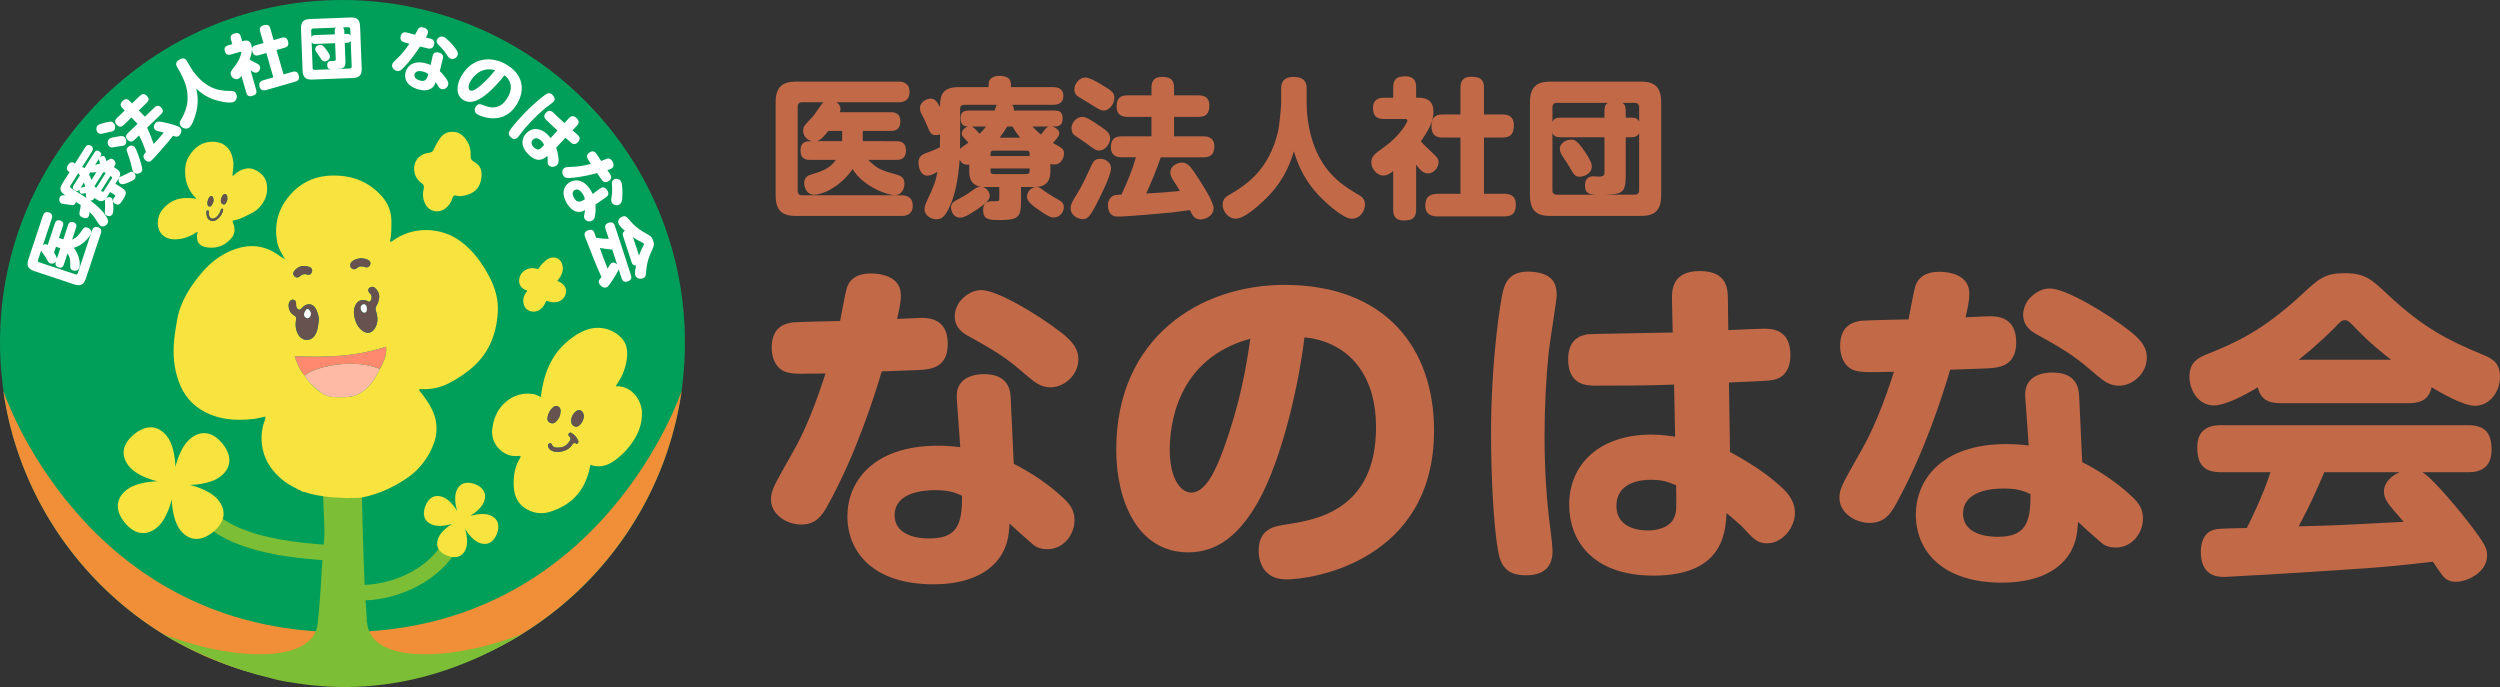 <?xml version="1.0" encoding="utf-8"?>
<!-- Generator: Adobe Illustrator 24.3.0, SVG Export Plug-In . SVG Version: 6.00 Build 0)  -->
<svg version="1.1" id="レイヤー_1" xmlns="http://www.w3.org/2000/svg" xmlns:xlink="http://www.w3.org/1999/xlink" x="0px"
	 y="0px" viewBox="0 0 333.134 91.546" style="enable-background:new 0 0 333.134 91.546;" xml:space="preserve">
<rect x="0" y="0" width="333.134" height="91.546" fill="#333333" stroke="none"/>
<style type="text/css">
	.st0{fill:#C26948;}
	.st1{fill:#009F59;}
	.st2{fill:#F18E38;}
	.st3{fill:#F9E43F;}
	.st4{fill:#675250;}
	.st5{fill:none;}
	.st6{fill:#FFFFFF;}
	.st7{fill:#CE6900;}
	.st8{fill:#7CBE35;}
	.st9{fill:#FFBAA6;}
	.st10{fill:#FF896E;}
</style>
<g>
	<g>
		<path class="st0" d="M119.457,18.811c0.301,0,1.266,0,1.266,1.246s-0.944,1.246-1.266,1.246h-3.759
			c1.227,1.246,1.829,1.427,3.858,1.989c0.463,0.141,0.965,0.342,0.965,1.186c0,0.563-0.281,1.527-1.306,1.527
			c-0.864,0-4.1-1.025-5.607-3.477c-1.587,2.352-3.999,3.416-5.104,3.416c-1.165,0-1.346-1.226-1.346-1.567
			c0-0.844,0.663-1.045,1.024-1.146c1.307-0.401,2.371-0.743,3.216-1.929h-3.457c-0.361,0-1.266,0-1.266-1.227
			c0-1.266,0.824-1.266,1.487-1.266c-0.824-0.221-1.146-0.884-1.146-1.387c0-0.543,0.221-0.764,0.944-1.507
			c0.482-0.503,0.663-0.764,1.326-1.749c0.201-0.301,0.321-0.422,0.462-0.542h-2.873c-0.382,0-0.583,0.201-0.583,0.603v11.193
			c0,0.402,0.201,0.604,0.583,0.604h13.243c0.301,0,1.507,0,1.507,1.366c0,1.387-1.186,1.387-1.507,1.387h-14.007
			c-1.749,0-2.754-0.583-2.754-2.733V13.626c0-2.15,1.005-2.753,2.754-2.753h13.604c0.302,0,1.487,0,1.487,1.366
			c0,1.387-1.166,1.387-1.487,1.387h-8.26c0.201,0.141,0.543,0.382,0.543,0.924c0,0.182-0.04,0.302-0.08,0.402h6.772
			c0.321,0,1.286,0,1.286,1.226c0,1.267-0.965,1.267-1.286,1.267h-3.718v1.366H119.457z M112.202,18.811
			c0.02-0.08,0.02-0.101,0.02-0.181v-1.186h-1.849c-0.422,0.542-0.965,1.205-1.467,1.366H112.202z"/>
		<path class="st0" d="M139.973,22.789c0,0.885-0.201,2.131-2.11,2.131h-1.809v1.889c0,2.15-0.402,2.512-2.793,2.512
			c-1.387,0-2.251,0-2.251-1.326c0-1.226,0.823-1.205,1.668-1.186c0.462,0,0.482-0.061,0.482-0.462V24.92h-2.231
			c0.583,0.12,0.965,0.724,0.965,1.186c0,0.623-0.864,1.226-1.688,1.788c-1.588,1.086-2.01,1.105-2.271,1.105
			c-0.904,0-1.205-0.884-1.205-1.306c0-0.644,0.281-0.805,1.427-1.407c0.703-0.382,0.823-0.482,1.668-1.085
			c0.401-0.281,0.603-0.321,0.884-0.302c-1.547-0.281-1.547-1.547-1.547-2.069v-0.925c-0.101,0.021-0.201,0.04-0.322,0.04
			c-0.382,0-0.703-0.181-0.964-0.663c-0.182,2.753-0.684,4.803-1.246,6.069c-0.724,1.668-1.226,1.868-1.869,1.868
			c-0.764,0-1.567-0.582-1.567-1.306c0-0.422,0.161-0.784,0.382-1.267c0.884-1.868,1.085-2.411,1.347-3.758
			c-0.262,0.161-0.845,0.522-1.327,0.522c-1.085,0-1.205-1.446-1.205-1.728c0-0.885,0.563-1.126,1.064-1.307
			c0.925-0.321,1.367-0.543,1.789-0.743c0.02-0.563,0.02-0.663,0.02-1.086v-0.643c-0.12,0.04-0.301,0.101-0.542,0.101
			c-0.663,0-0.764-0.241-1.307-1.548c-0.221-0.522-0.261-0.603-0.683-1.406c-0.101-0.181-0.141-0.462-0.141-0.663
			c0-0.744,0.804-1.246,1.427-1.246c0.603,0,0.884,0.462,1.245,1.125c0-1.366,0.161-2.652,2.432-2.652h4.04v-0.382
			c0-0.965,0.944-1.125,1.427-1.125c0.582,0,1.547,0.12,1.547,1.125v0.382h5.587c0.684,0,1.406,0.201,1.406,1.166
			c0,0.844-0.522,1.186-1.406,1.186h-5.426c0.261,0.261,0.241,0.522,0.221,0.764h5.346c0.522,0,1.165,0,1.165,1.045
			c0,0.964-0.563,1.085-1.165,1.085h-0.302c0.442,0.08,1.025,0.422,1.025,0.884c0,0.402-0.543,0.965-0.864,1.307
			c0.161,0.08,0.844,0.462,0.984,0.563c0.442,0.281,0.503,0.503,0.503,0.844c0,0.663-0.442,1.468-1.307,1.468
			c-0.221,0-0.382-0.061-0.502-0.101V22.789z M127.935,18.529c0,0.181-0.02,1.105-0.02,1.326c0.141-0.161,0.241-0.221,1.125-0.844
			c-0.08-0.081-0.16-0.161-0.361-0.402c-0.463-0.502-0.522-0.563-0.522-0.824c0-0.381,0.361-0.783,0.823-0.924
			c-0.361-0.021-0.984-0.08-0.984-1.085c0-0.885,0.482-1.045,1.146-1.045h3.396c0.02-0.121,0.241-0.704,0.281-0.764h-4.341
			c-0.361,0-0.543,0.181-0.543,0.563V18.529z M129.503,16.861c0.302,0.141,0.744,0.643,1.025,0.965
			c0.321-0.302,0.583-0.583,0.864-0.965H129.503z M131.995,20.8h5.205v-0.342c0-0.261-0.121-0.382-0.382-0.382h-4.441
			c-0.261,0-0.382,0.121-0.382,0.382V20.8z M131.995,22.448v0.361c0,0.221,0.101,0.382,0.382,0.382h4.441
			c0.302,0,0.382-0.181,0.382-0.382v-0.361H131.995z M135.954,18.349c-0.603-0.704-0.804-1.086-1.024-1.487h-0.724
			c-0.222,0.382-0.482,0.804-1.005,1.487H135.954z M138.104,24.92c0.342,0,0.422,0.06,1.105,0.563
			c0.643,0.462,1.387,0.884,1.989,1.226c0.241,0.141,0.563,0.362,0.563,0.904c0,0.563-0.462,1.367-1.347,1.367
			c-0.261,0-0.563,0-2.05-1.046c-1.266-0.863-1.507-1.306-1.507-1.728C136.858,25.483,137.481,24.92,138.104,24.92z M137.561,16.861
			c0.322,0.321,0.764,0.764,1.146,1.065c0.181-0.222,0.522-0.664,0.703-0.864c0.061-0.061,0.182-0.161,0.362-0.201H137.561z"/>
		<path class="st0" d="M146.001,27.392c-0.804,1.547-1.146,1.809-1.729,1.809c-0.683,0-1.607-0.543-1.607-1.407
			c0-0.563,0.201-0.924,1.005-2.21c0.563-0.904,1.246-2.392,1.809-3.617c0.181-0.402,0.401-0.804,1.105-0.804
			c0.864,0,1.467,0.603,1.467,1.245C148.05,23.393,146.624,26.186,146.001,27.392z M144.212,15.575c0.301,0,0.663,0.061,2.25,1.146
			c1.025,0.684,1.467,1.024,1.467,1.748c0,0.623-0.603,1.588-1.486,1.588c-0.402,0-0.543-0.101-1.809-1.045
			c-0.201-0.141-1.086-0.744-1.267-0.864c-0.361-0.262-0.583-0.462-0.583-1.105C142.785,16.419,143.388,15.575,144.212,15.575z
			 M144.614,10.33c0.462,0,1.166,0.342,2.271,1.005c1.206,0.724,1.608,1.005,1.608,1.688c0,0.905-0.724,1.709-1.427,1.709
			c-0.382,0-0.543-0.101-1.949-0.985c-0.201-0.141-1.187-0.703-1.387-0.844c-0.222-0.141-0.563-0.361-0.563-1.024
			C143.167,11.154,143.831,10.33,144.614,10.33z M149.517,20.961c-0.342,0-1.487,0-1.487-1.326c0-1.065,0.482-1.468,1.487-1.468
			h3.919v-2.592h-3.155c-0.361,0-1.487,0-1.487-1.347c0-1.085,0.422-1.527,1.487-1.527h3.155v-0.984c0-0.644,0.16-1.467,1.366-1.467
			c1.105,0,1.648,0.301,1.648,1.467v0.984h3.235c0.361,0,1.467,0,1.467,1.347c0,1.105-0.442,1.527-1.467,1.527h-3.235v2.592h3.898
			c0.342,0,1.467,0,1.467,1.327c0,1.064-0.482,1.467-1.467,1.467h-5.667c-0.563,1.647-1.227,3.256-1.949,4.823
			c1.929-0.101,2.17-0.121,4.481-0.342c-0.161-0.281-0.222-0.422-0.925-1.508c-0.281-0.441-0.342-0.703-0.342-0.944
			c0-0.864,0.904-1.326,1.548-1.326c0.823,0,1.205,0.583,2.271,2.23c0.643,0.985,1.949,3.035,1.949,3.858
			c0,1.085-1.206,1.487-1.748,1.487c-0.824,0-1.085-0.563-1.407-1.246c-0.823,0.101-2.23,0.302-2.411,0.321
			c-0.864,0.081-5.908,0.543-7.114,0.543c-0.281,0-0.724,0-1.045-0.361c-0.241-0.302-0.361-0.724-0.361-1.105
			c0-0.321,0.08-0.944,0.683-1.286c0.201-0.121,0.302-0.121,1.126-0.181c0.764-1.608,1.446-3.256,1.929-4.964H149.517z"/>
		<path class="st0" d="M170.717,11.837c0-0.441,0-1.587,1.668-1.587c1.688,0,1.729,1.064,1.729,1.587v1.93
			c0,2.029,0.441,4.441,1.266,6.31c1.507,3.457,3.938,4.863,5.606,5.849c0.482,0.281,0.904,0.582,0.904,1.346
			c0,0.784-0.603,1.869-1.769,1.869c-1.266,0-3.898-2.532-4.621-3.355c-2.05-2.271-2.773-4.582-3.075-5.627
			c-0.643,2.109-1.647,4.36-4.1,6.651c-0.984,0.925-2.633,2.331-3.638,2.331c-1.045,0-1.768-1.024-1.768-1.849
			s0.502-1.125,0.944-1.366c2.109-1.227,5.185-3.176,6.431-8.36c0.181-0.743,0.422-3.275,0.422-3.798V11.837z"/>
		<path class="st0" d="M189.124,13.023c1.246,0,1.89,0.644,1.89,1.85c0,0.984-0.281,1.989-1.688,3.959
			c0.281,0.341,0.603,0.643,1.347,1.346c0.764,0.704,1.024,0.965,1.024,1.427c0,0.644-0.582,1.508-1.406,1.508
			c-0.684,0-1.125-0.563-1.588-1.166v5.969c0,1.146-0.502,1.467-1.668,1.467c-1.205,0-1.387-0.764-1.387-1.467V22.81
			c-0.563,0.422-0.884,0.583-1.326,0.583c-0.804,0-1.587-0.864-1.587-1.748c0-0.824,0.441-1.146,1.768-2.091
			c2.15-1.547,3.035-3.295,3.035-3.456c0-0.241-0.241-0.241-0.342-0.241h-2.753c-1.005,0-1.487-0.402-1.487-1.487
			c0-1.347,1.146-1.347,1.487-1.347h1.205v-1.366c0-1.085,0.442-1.487,1.628-1.487c1.347,0,1.427,0.945,1.427,1.468v1.386H189.124z
			 M200.157,15.254c0.462,0,1.567,0.02,1.567,1.427c0,1.205-0.442,1.647-1.567,1.647h-2.412v7.496h2.693
			c0.422,0,1.547,0.02,1.547,1.406c0,1.146-0.422,1.607-1.547,1.607h-8.762c-0.482,0-1.749,0-1.749-1.406
			c0-1.186,0.543-1.607,1.749-1.607h2.934v-7.496h-2.371c-0.382,0-1.487,0-1.487-1.447c0-1.205,0.462-1.627,1.487-1.627h2.371
			v-3.558c0-0.603,0.121-1.467,1.427-1.467c1.246,0,1.708,0.382,1.708,1.467v3.558H200.157z"/>
		<path class="st0" d="M221.357,26.025c0,2.23-1.086,2.753-2.754,2.753h-11.977c-1.708,0-2.753-0.563-2.753-2.753V13.626
			c0-2.13,0.984-2.753,2.753-2.753h11.977c1.729,0,2.754,0.563,2.754,2.753V26.025z M213.8,15.676v-0.824
			c0-0.824,0.241-1.005,0.442-1.146h-6.793c-0.361,0-0.582,0.201-0.582,0.603v1.95c0.221-0.543,0.643-0.583,1.246-0.583H213.8z
			 M213.8,18.288h-5.687c-0.563,0-1.025-0.021-1.246-0.583v7.637c0,0.401,0.2,0.603,0.582,0.603h5.205
			c-0.683-0.061-1.446-0.04-1.446-1.205c0-1.086,0.623-1.246,1.165-1.246c0.121,0,0.623,0.04,0.724,0.04
			c0.684,0,0.703-0.302,0.703-0.604V18.288z M211.209,20.237c0.823,1.226,0.904,1.647,0.904,1.949c0,0.925-1.005,1.366-1.628,1.366
			s-0.804-0.361-1.347-1.306c-0.12-0.222-0.764-1.206-0.904-1.407c-0.161-0.241-0.382-0.603-0.382-1.024
			c0-0.623,0.663-1.206,1.527-1.206C209.761,18.609,210.103,18.609,211.209,20.237z M216.634,18.288v5.165
			c0,2.29-0.503,2.431-2.935,2.491h4.12c0.382,0,0.603-0.181,0.603-0.603v-7.597c-0.241,0.482-0.603,0.543-1.226,0.543H216.634z
			 M217.197,15.676c0.623,0,0.984,0.04,1.226,0.542v-1.909c0-0.401-0.221-0.603-0.603-0.603h-1.628
			c0.221,0.141,0.442,0.321,0.442,1.146v0.824H217.197z"/>
	</g>
	<g>
		<g>
			<path class="st0" d="M110.188,67.537c-0.694,1.203-1.481,2.359-3.425,2.359s-4.026-1.342-4.026-3.332
				c0-1.249,0.37-1.805,3.055-6.571c2.129-3.749,3.609-8.423,4.211-10.228c-3.332,0.046-4.165,0.092-5.091-0.14
				c-1.156-0.277-2.082-1.435-2.082-3.332c0-2.915,2.036-3.193,2.776-3.332c0.324-0.046,5.554-0.185,6.341-0.185
				c0.139-0.694,0.694-3.749,0.879-4.351c0.417-1.389,1.62-1.99,3.193-1.99c0.926,0,4.026,0.186,4.026,2.916
				c0,1.064-0.277,2.129-0.509,3.146c0.509,0,2.73-0.139,3.193-0.139c1.064,0,3.563,0.093,3.563,3.471
				c0,3.24-2.36,3.379-3.749,3.472c-0.879,0.046-1.296,0.046-5.044,0.185C116.436,53.005,114.076,60.549,110.188,67.537z
				 M127.497,53.144c-0.231-2.916,2.406-3.286,3.61-3.286c1.388,0,3.424,0.37,3.563,3.009l0.416,8.932
				c2.36,1.203,4.582,2.685,6.525,4.489c1.203,1.064,1.573,1.99,1.573,3.008c0,1.944-1.435,3.888-3.655,3.888
				c-0.648,0-1.389-0.185-1.897-0.647c-1.852-1.62-2.222-1.944-3.102-2.777c-0.092,1.389-0.185,2.546-0.972,3.98
				c-2.129,3.702-6.803,4.119-9.163,4.119c-8.053,0-11.478-4.305-11.478-9.071c0-4.442,3.239-9.395,12.079-9.395
				c1.203,0,2.083,0.093,2.962,0.185L127.497,53.144z M124.581,65.316c-1.48,0-5.368,0.277-5.368,3.332
				c0,3.101,3.98,3.101,4.628,3.101c3.61,0,4.396-1.759,4.351-5.692C127.265,65.639,126.525,65.316,124.581,65.316z M130.783,38.658
				c2.082,0,7.543,3.239,10.736,5.738c1.62,1.296,2.176,2.268,2.176,3.471c0,2.176-1.944,3.749-3.702,3.749
				c-1.204,0-2.037-0.602-3.009-1.435c-2.545-2.175-3.378-2.869-7.636-5.229c-0.88-0.463-2.129-1.157-2.129-2.823
				c0-0.879,0.463-1.62,0.602-1.852C128.191,39.816,129.21,38.658,130.783,38.658z"/>
			<path class="st0" d="M167.026,67.907c-2.453,3.841-5.184,5.692-8.701,5.692c-6.71,0-9.58-6.804-9.58-13.699
				c0-14.948,11.2-21.937,22.399-21.937c13.606,0,19.947,8.562,19.947,19.392c0,17.309-16.06,19.854-19.669,19.854
				c-3.61,0-3.702-3.286-3.702-3.795c0-2.962,2.082-3.286,3.609-3.518c3.888-0.602,12.033-1.805,12.033-12.958
				c0-7.96-4.582-11.523-9.534-11.986C172.857,52.774,170.311,62.817,167.026,67.907z M155.873,59.946
				c0,3.795,1.435,5.692,2.869,5.692c1.897,0,3.239-2.915,4.258-5.692c2.313-6.386,3.055-11.015,3.609-14.81
				C156.706,47.821,155.873,56.846,155.873,59.946z"/>
			<path class="st0" d="M207.435,39.357c0,0.556-0.926,6.341-1.064,7.544c-0.371,3.702-0.556,7.497-0.556,11.246
				c0,4.072,0.231,8.33,0.786,12.402c0.14,1.019,0.278,2.36,0.278,2.916c0,2.222-1.343,3.193-3.518,3.193
				c-0.879,0-2.869-0.047-3.518-2.314c-0.693-2.36-1.156-9.95-1.156-16.521c0-10.043,1.296-18.003,1.619-19.113
				c0.324-1.25,1.111-2.87,4.258-2.453C206.833,36.58,207.435,37.691,207.435,39.357z M222.799,40.004
				c-0.046-1.295,0-3.887,3.702-3.887c3.703,0,3.749,2.452,3.749,3.887l0.046,3.98c0.741-0.046,4.536-0.185,4.721-0.185
				c0.973,0,3.563,0,3.563,3.517c0,2.314-1.296,3.055-1.897,3.193c-0.693,0.231-1.064,0.231-6.294,0.463l0.139,9.256
				c3.703,1.99,5.785,3.656,7.128,4.952c0.925,0.879,1.526,1.943,1.526,3.147c0,2.036-1.712,4.072-3.702,4.072
				c-1.296,0-1.759-0.509-3.378-2.268c-0.139-0.139-1.666-1.481-2.036-1.759c-0.14,2.592-0.463,8.33-9.719,8.33
				c-8.238,0-11.246-4.767-11.246-9.44c0-5.508,4.165-9.349,10.922-9.349c1.48,0,2.452,0.185,3.193,0.277l-0.139-6.942
				c-3.24,0.14-7.174,0.14-10.413,0.14c-1.157,0-3.703,0-3.703-3.518c0-2.73,1.713-3.193,2.639-3.332
				c0.509-0.047,9.487-0.186,11.292-0.231L222.799,40.004z M219.976,63.931c-1.11,0-4.581,0.231-4.581,3.472
				c0,3.193,3.471,3.285,4.165,3.285c0.926,0,2.962-0.23,3.563-1.805c0.277-0.694,0.277-0.972,0.231-4.211
				C222.383,64.255,221.596,63.931,219.976,63.931z"/>
			<path class="st0" d="M252.564,67.318c-0.694,1.203-1.481,2.359-3.425,2.359s-4.026-1.342-4.026-3.332
				c0-1.249,0.37-1.805,3.055-6.571c2.129-3.749,3.609-8.423,4.211-10.228c-3.332,0.046-4.165,0.092-5.091-0.14
				c-1.156-0.277-2.082-1.435-2.082-3.332c0-2.915,2.036-3.193,2.776-3.332c0.324-0.046,5.554-0.185,6.341-0.185
				c0.139-0.694,0.694-3.749,0.879-4.351c0.417-1.389,1.62-1.99,3.193-1.99c0.926,0,4.026,0.186,4.026,2.916
				c0,1.064-0.277,2.129-0.509,3.146c0.509,0,2.73-0.139,3.193-0.139c1.064,0,3.563,0.093,3.563,3.471
				c0,3.24-2.36,3.379-3.749,3.472c-0.879,0.046-1.296,0.046-5.044,0.185C258.812,52.786,256.452,60.33,252.564,67.318z
				 M269.873,52.925c-0.231-2.916,2.406-3.286,3.61-3.286c1.388,0,3.424,0.37,3.563,3.009l0.416,8.932
				c2.36,1.203,4.582,2.685,6.525,4.489c1.203,1.064,1.574,1.99,1.574,3.008c0,1.944-1.436,3.888-3.656,3.888
				c-0.648,0-1.389-0.185-1.897-0.647c-1.852-1.62-2.222-1.944-3.102-2.777c-0.092,1.389-0.185,2.546-0.972,3.98
				c-2.129,3.702-6.803,4.119-9.163,4.119c-8.053,0-11.478-4.305-11.478-9.071c0-4.442,3.239-9.395,12.079-9.395
				c1.203,0,2.083,0.093,2.962,0.185L269.873,52.925z M266.957,65.097c-1.48,0-5.368,0.277-5.368,3.332
				c0,3.101,3.98,3.101,4.628,3.101c3.61,0,4.396-1.759,4.351-5.692C269.641,65.42,268.901,65.097,266.957,65.097z M273.159,38.44
				c2.082,0,7.543,3.239,10.736,5.738c1.62,1.296,2.176,2.268,2.176,3.471c0,2.176-1.944,3.749-3.702,3.749
				c-1.204,0-2.037-0.602-3.009-1.435c-2.545-2.175-3.378-2.869-7.636-5.229c-0.88-0.463-2.129-1.157-2.129-2.823
				c0-0.879,0.463-1.62,0.602-1.852C270.567,39.597,271.586,38.44,273.159,38.44z"/>
			<path class="st0" d="M303.933,53.725c-1.123,0-2.679-0.173-3.067-2.116c-2.03,1.209-4.406,2.419-5.874,2.419
				c-1.987,0-3.24-1.944-3.24-3.845c0-2.03,1.296-2.549,2.333-2.98c3.671-1.469,7.343-3.067,12.527-7.862
				c2.375-2.203,3.153-2.938,5.831-2.938c2.679,0,3.542,0.777,5.832,2.938c4.579,4.276,7.905,6.005,12.527,7.905
				c1.253,0.519,2.332,1.037,2.332,2.98c0,1.944-1.339,3.845-3.326,3.845c-1.598,0-4.535-1.728-5.788-2.462
				c-0.389,1.814-1.728,2.116-3.067,2.116H303.933z M322.81,62.926c1.686,1.08,5.616,6.005,6.135,6.695
				c2.376,3.067,2.462,3.543,2.462,4.45c0,2.159-2.592,3.455-4.146,3.455c-0.994,0-1.513-0.432-1.944-1.036
				c-0.173-0.216-0.95-1.383-1.123-1.642c-4.449,0.519-6.479,0.734-12.613,1.123c-5.529,0.389-14.99,0.907-15.12,0.907
				c-0.863,0-3.196,0-3.196-3.369c0-0.691,0.173-2.463,1.685-2.895c0.519-0.173,0.907-0.173,4.449-0.26
				c0.346-0.69,2.074-4.104,3.154-7.43h-6.566c-2.246,0-3.196-0.95-3.196-3.326c0-2.938,2.419-2.938,3.196-2.938h32.873
				c2.073,0,3.153,0.821,3.153,3.283c0,2.98-2.419,2.98-3.153,2.98H322.81z M318.621,47.937c-1.123-0.864-2.852-2.246-4.882-4.363
				c-0.647-0.691-0.863-0.907-1.296-0.907c-0.389,0-0.562,0.173-1.253,0.907c-2.332,2.333-4.104,3.759-4.881,4.363H318.621z
				 M309.721,62.926c-0.82,1.9-1.641,3.888-3.412,7.214c5.141-0.129,5.788-0.173,13.996-0.604c-2.203-2.506-2.635-2.98-2.635-4.104
				c0-0.734,0.518-1.814,2.073-2.506H309.721z"/>
		</g>
	</g>
</g>
<g>
	<path class="st1" d="M60.972,2.652c-1.312-0.468-2.651-0.88-4.016-1.229c-0.159-0.041-0.315-0.087-0.474-0.126
		c-0.01,0.001-0.02,0.003-0.03,0.004C52.983,0.458,49.364,0,45.636,0C20.432,0,0,20.432,0,45.636c0,2.604,0.223,5.155,0.644,7.639
		c0.03,0.176,0.06,0.352,0.092,0.527c0.653,3.595,1.725,7.043,3.165,10.294c0.001-0.002,0.001-0.005,0.002-0.007
		c7.091,16.003,23.103,27.172,41.733,27.172c25.204,0,45.636-20.432,45.636-45.636C91.272,25.804,78.628,8.952,60.972,2.652z
		 M47.095,13.278c-0.009-0.269-0.013-0.531-0.014-0.788C47.082,12.746,47.087,13.009,47.095,13.278L47.095,13.278z"/>
	<g>
		<g>
			<path class="st2" d="M45.635,91.271c22.987,0,42.052-17.075,45.202-39.205c0,0-10.605,32.173-45.202,32.173
				S0.434,52.066,0.434,52.066C3.584,74.196,22.649,91.271,45.635,91.271z"/>
		</g>
	</g>
	<path class="st3" d="M60.299,17.574c0.667-0.02,1.168,0.271,1.575,0.736c0.615,0.703,0.892,1.531,0.841,2.461
		c-0.02,0.361,0.063,0.56,0.427,0.766c0.935,0.53,1.177,1.242,0.952,2.501c-0.003,0.019-0.012,0.038-0.016,0.057
		c-0.255,1.085-0.989,1.672-2.029,1.92c-0.399,0.095-0.803,0.2-1.225,0.053c-0.256-0.089-0.435-0.007-0.525,0.299
		c-0.164,0.561-0.47,1.039-0.947,1.403c-0.932,0.711-2.202,0.42-2.706-0.636c-0.292-0.611-0.355-1.262-0.191-1.911
		c0.096-0.381,0.021-0.61-0.303-0.842c-0.552-0.397-0.883-0.958-0.952-1.644c-0.127-1.25,0.651-2.224,1.949-2.374
		c0.353-0.041,0.514-0.16,0.654-0.462c0.207-0.447,0.45-0.881,0.713-1.299C58.93,17.946,59.498,17.526,60.299,17.574z"/>
	<path class="st3" d="M72.818,40.081c-0.121,0.22-0.228,0.421-0.342,0.618c-0.116,0.201-0.284,0.367-0.472,0.514
		c-0.761,0.597-1.877,0.313-2.18-0.56c-0.21-0.605-0.079-1.172,0.292-1.701c0.046-0.065,0.122-0.113,0.142-0.227
		c-0.014-0.008-0.042-0.031-0.075-0.041c-0.662-0.196-0.992-0.653-1.003-1.24c-0.02-1.123,1.026-1.896,2.177-1.673
		c0.036,0.007,0.073,0.017,0.104,0.033c0.202,0.106,0.305,0.014,0.399-0.145c0.225-0.38,0.551-0.688,0.895-0.977
		c0.258-0.216,0.558-0.347,0.929-0.365c0.56-0.028,0.996,0.3,1.177,0.756c0.284,0.715,0.112,1.364-0.318,1.981
		c-0.085,0.122-0.18,0.238-0.29,0.383c0.545,0.201,0.967,0.5,1.132,1.029c0.115,0.368,0.038,0.714-0.145,1.038
		C74.808,40.275,73.902,40.49,72.818,40.081z"/>
	<g>
		<path class="st3" d="M26.363,32.24c-0.135-0.437-0.165-0.88-0.023-1.343c-0.175,0.028-0.264,0.124-0.369,0.19
			c-0.897,0.565-1.874,0.868-2.934,0.796c-1.121-0.076-1.958-0.833-2.009-2.04c-0.046-1.113,0.479-1.947,1.326-2.616
			c0.729-0.576,1.56-0.837,2.483-0.839c0.428-0.001,0.854,0.002,1.313,0.113c-0.084-0.2-0.228-0.286-0.329-0.405
			c-0.662-0.785-1.04-1.681-1.131-2.709c-0.079-0.899,0.018-1.774,0.482-2.545c0.767-1.275,1.871-2.053,3.425-1.946
			c1.231,0.084,2.071,0.823,2.371,2.04c0.06,0.243,0.089,0.494,0.132,0.742c0.032,0.58-0.067,1.151-0.137,1.742
			c0.135,0.005,0.193-0.085,0.265-0.149c0.411-0.369,0.87-0.648,1.417-0.773c0.42-0.097,0.833-0.089,1.225,0.083
			c0.886,0.39,1.544,0.994,1.688,2.001c0.143,0.996-0.085,1.91-0.706,2.717c-0.337,0.438-0.732,0.807-1.23,1.053
			c-0.705,0.349-1.382,0.76-2.159,0.946c-0.156,0.037-0.321,0.045-0.481,0.138c0.061,0.251,0.169,0.493,0.225,0.751
			c0.141,0.641-0.02,1.184-0.471,1.659c-0.473,0.498-1.008,0.882-1.684,1.055c-0.633,0.161-1.261,0.145-1.885-0.03
			C26.82,32.769,26.563,32.538,26.363,32.24z M27.502,28.406c0.028,0.392,0.103,0.769,0.495,0.966
			c0.339,0.171,0.663,0.065,0.944-0.142c0.373-0.275,0.617-0.655,0.767-1.092c0.022-0.064,0.029-0.137,0.027-0.205
			c-0.003-0.079-0.057-0.125-0.135-0.134c-0.061-0.006-0.116,0.011-0.14,0.076c-0.029,0.076-0.05,0.155-0.082,0.229
			c-0.151,0.355-0.325,0.702-0.671,0.905c-0.52,0.304-0.787,0.033-0.87-0.422c-0.014-0.078-0.003-0.162,0-0.243
			c0.002-0.046,0.022-0.093,0.015-0.137c-0.016-0.106-0.087-0.164-0.192-0.163c-0.093,0.001-0.151,0.057-0.157,0.152
			C27.498,28.266,27.502,28.336,27.502,28.406z M30.294,26.447c0.003-0.229-0.008-0.305-0.052-0.399
			c-0.096-0.203-0.273-0.254-0.452-0.13c-0.26,0.179-0.447,0.792-0.322,1.072c0.059,0.132,0.162,0.227,0.311,0.25
			c0.161,0.025,0.277-0.068,0.338-0.194C30.21,26.851,30.326,26.655,30.294,26.447z M27.635,27.045
			c0.004,0.078-0.004,0.138,0.012,0.192c0.035,0.119,0.06,0.251,0.217,0.28c0.155,0.028,0.261-0.033,0.346-0.164
			c0.188-0.288,0.316-0.582,0.21-0.939c-0.038-0.128-0.068-0.25-0.212-0.282c-0.16-0.036-0.27,0.065-0.341,0.185
			C27.732,26.546,27.646,26.795,27.635,27.045z"/>
		<path class="st4" d="M27.502,28.406c0-0.07-0.004-0.139,0.001-0.209c0.007-0.095,0.064-0.151,0.157-0.152
			c0.105-0.001,0.176,0.057,0.192,0.163c0.007,0.044-0.013,0.091-0.015,0.137c-0.003,0.081-0.015,0.164,0,0.243
			c0.083,0.455,0.35,0.727,0.87,0.422c0.347-0.203,0.52-0.549,0.671-0.905c0.032-0.075,0.053-0.153,0.082-0.229
			c0.024-0.064,0.08-0.082,0.14-0.076c0.078,0.008,0.132,0.055,0.135,0.134c0.002,0.068-0.005,0.141-0.027,0.205
			c-0.15,0.437-0.394,0.817-0.767,1.092c-0.281,0.207-0.605,0.313-0.944,0.142C27.605,29.174,27.53,28.798,27.502,28.406z"/>
		<path class="st4" d="M30.294,26.447c0.032,0.208-0.084,0.403-0.177,0.598c-0.06,0.127-0.177,0.219-0.338,0.194
			c-0.149-0.023-0.251-0.118-0.311-0.25c-0.126-0.279,0.062-0.893,0.322-1.072c0.18-0.124,0.357-0.073,0.452,0.13
			C30.287,26.142,30.297,26.218,30.294,26.447z"/>
		<path class="st4" d="M27.635,27.045c0.01-0.25,0.097-0.499,0.232-0.728c0.071-0.119,0.18-0.22,0.341-0.185
			c0.145,0.032,0.174,0.153,0.212,0.282c0.106,0.357-0.022,0.651-0.21,0.939c-0.085,0.131-0.191,0.192-0.346,0.164
			c-0.157-0.028-0.182-0.16-0.217-0.28C27.632,27.184,27.64,27.123,27.635,27.045z"/>
	</g>
	<g>
		<path class="st3" d="M82.082,51.478c2.09-0.108,3.395,1.852,3.457,3.414c0.056,1.434-0.389,2.708-1.158,3.886
			c-0.584,0.894-1.305,1.676-2.142,2.335c-1.031,0.812-2.152,1.347-3.554,0.808c-0.08,0.34-0.142,0.638-0.219,0.932
			c-0.718,2.739-2.463,4.498-5.146,5.334c-0.859,0.268-1.735,0.267-2.584-0.07c-1.484-0.59-2.2-1.723-2.279-3.288
			c-0.069-1.379,0.138-2.696,0.898-3.885c0.02-0.031,0.003-0.086,0.003-0.2c-0.388,0-0.793,0.058-1.175-0.01
			c-1.389-0.251-2.799-1.672-2.59-3.534c0.158-1.408,0.685-2.686,1.776-3.62c1.069-0.915,2.342-1.304,3.766-1.056
			c0.316,0.055,0.576,0.248,0.924,0.375c0.055-0.356,0.101-0.698,0.161-1.037c0.411-2.319,1.273-4.417,3.038-6.052
			c0.83-0.769,1.746-1.423,2.817-1.831c1.669-0.635,3.513-0.226,4.729,1.052c0.655,0.688,0.828,1.537,0.76,2.436
			c-0.106,1.401-0.606,2.669-1.412,3.819C82.114,51.339,82.105,51.411,82.082,51.478z M73.308,59.058
			c-0.173-0.013-0.32,0.166-0.287,0.369c0.061,0.379,0.327,0.568,0.659,0.698c0.672,0.264,1.966,0.009,2.493-0.746
			c0.144-0.206,0.22-0.493,0.605-0.265c0.179,0.106,0.376-0.159,0.279-0.38c-0.164-0.373-0.396-0.702-0.745-0.935
			c-0.151-0.101-0.296-0.247-0.476-0.082c-0.176,0.161-0.103,0.325,0.048,0.46c0.22,0.197,0.149,0.399,0.021,0.604
			c-0.195,0.31-0.436,0.57-0.78,0.721c-0.364,0.16-0.744,0.16-1.127,0.121c-0.255-0.026-0.378-0.209-0.477-0.424
			C73.487,59.126,73.413,59.054,73.308,59.058z M74.689,54.965c0.058-0.406-0.047-0.674-0.335-0.821
			c-0.28-0.143-0.53,0.007-0.731,0.191c-0.395,0.362-0.6,0.84-0.676,1.354c-0.038,0.26,0.066,0.522,0.361,0.655
			c0.279,0.126,0.509,0.093,0.737-0.11C74.452,55.87,74.647,55.411,74.689,54.965z M77.81,55.376
			c-0.071-0.217-0.103-0.523-0.413-0.665c-0.319-0.146-0.57,0.001-0.788,0.218c-0.374,0.373-0.541,0.83-0.48,1.353
			c0.053,0.454,0.61,0.737,0.962,0.48C77.532,56.442,77.767,55.989,77.81,55.376z"/>
		<path class="st4" d="M73.308,59.058c0.105-0.004,0.179,0.068,0.213,0.142c0.099,0.215,0.221,0.399,0.477,0.424
			c0.383,0.038,0.763,0.039,1.127-0.121c0.344-0.152,0.585-0.411,0.78-0.721c0.129-0.205,0.2-0.407-0.021-0.604
			c-0.151-0.135-0.224-0.299-0.048-0.46c0.18-0.165,0.325-0.019,0.476,0.082c0.35,0.233,0.581,0.561,0.745,0.935
			c0.097,0.22-0.101,0.486-0.279,0.38c-0.385-0.227-0.461,0.059-0.605,0.265c-0.527,0.755-1.821,1.01-2.493,0.746
			c-0.332-0.13-0.598-0.32-0.659-0.698C72.989,59.224,73.135,59.045,73.308,59.058z"/>
		<path class="st4" d="M74.689,54.965c-0.042,0.445-0.237,0.905-0.644,1.268c-0.228,0.204-0.458,0.236-0.737,0.11
			c-0.295-0.133-0.399-0.395-0.361-0.655c0.075-0.514,0.281-0.993,0.676-1.354c0.201-0.184,0.451-0.334,0.731-0.191
			C74.642,54.292,74.747,54.559,74.689,54.965z"/>
		<path class="st4" d="M77.81,55.376c-0.043,0.613-0.278,1.066-0.719,1.387c-0.352,0.256-0.909-0.026-0.962-0.48
			c-0.061-0.524,0.105-0.981,0.48-1.353c0.218-0.217,0.469-0.364,0.788-0.218C77.707,54.853,77.739,55.159,77.81,55.376z"/>
	</g>
	<path class="st5" d="M65.626,79.389c-0.087,0.407-0.055,0.433,0.342,0.443c1.112,0.027,1.995-1.083,1.707-2.159
		c-0.024-0.092-0.059-0.181-0.095-0.269c-0.63,0.327-1.28,0.632-1.94,0.926C65.709,78.682,65.703,79.032,65.626,79.389z"/>
	<g>
		<path class="st6" d="M9.073,29.981c0.043-0.129,0.181-0.54,0.713-0.363s0.398,0.58,0.353,0.718l-0.534,1.606
			c0.707-0.347,0.87-0.579,1.398-1.367c0.126-0.178,0.283-0.363,0.645-0.244c0.24,0.081,0.612,0.338,0.468,0.777
			c-0.123,0.368-1.021,1.605-2.283,1.901c0.779,1.013,0.892,2.195,0.734,2.668c-0.165,0.497-0.715,0.401-0.861,0.353
			c-0.36-0.12-0.352-0.433-0.344-0.602c0.014-0.615,0.02-1.118-0.368-1.648l-0.49,1.478c-0.052,0.155-0.181,0.542-0.704,0.368
			c-0.541-0.18-0.425-0.532-0.33-0.815c-0.211,0.32-0.541,0.363-0.756,0.291c-0.231-0.076-0.295-0.202-0.51-0.617
			c-0.146-0.276-0.232-0.392-0.559-0.815c-0.101-0.128-0.135-0.197-0.167-0.273l-0.408,1.228c-0.054,0.163,0.004,0.278,0.175,0.335
			l4.785,1.589c0.172,0.059,0.286,0.001,0.341-0.162l1.881-5.661c0.043-0.129,0.215-0.645,0.799-0.45
			c0.593,0.197,0.424,0.704,0.378,0.842l-1.989,5.987c-0.249,0.747-0.641,1.094-1.56,0.789L4.57,36.125
			c-0.919-0.305-1.035-0.821-0.786-1.568l1.934-5.815c0.042-0.128,0.211-0.636,0.795-0.44c0.593,0.196,0.427,0.695,0.382,0.832
			l-1.174,3.53c0.088-0.065,0.24-0.178,0.473-0.1c0.077,0.024,0.123,0.06,0.16,0.092l0.962-2.896
			c0.046-0.139,0.183-0.55,0.707-0.376c0.541,0.181,0.404,0.593,0.358,0.729l-0.528,1.589l0.584,0.194L9.073,29.981z M8.042,33.083
			c-0.03-0.021-0.039-0.023-0.074-0.035l-0.506-0.169l-0.263,0.79c0.172,0.259,0.378,0.584,0.375,0.821L8.042,33.083z"/>
		<path class="st6" d="M15.509,22.479c0.336,0.213,0.762,0.589,0.303,1.315l-0.436,0.688l0.72,0.455
			c0.818,0.518,0.859,0.758,0.283,1.668c-0.333,0.527-0.541,0.856-1.046,0.537c-0.467-0.295-0.261-0.604-0.05-0.919
			c0.11-0.177,0.093-0.199-0.06-0.295l-0.544-0.345l-0.536,0.85c0.186-0.193,0.508-0.193,0.683-0.082
			c0.238,0.15,0.259,0.625,0.274,1.073c0.031,0.866-0.063,1.031-0.125,1.13c-0.218,0.345-0.627,0.246-0.788,0.145
			c-0.244-0.154-0.238-0.3-0.191-0.881c0.023-0.36,0.015-0.43-0.012-0.896c-0.011-0.221,0.022-0.307,0.099-0.408
			c-0.48,0.521-0.962,0.216-1.161,0.09l-0.352-0.222c-0.017,0.042-0.033,0.085-0.063,0.132c-0.092,0.145-0.237,0.223-0.484,0.207
			c1.004,0.731,1.663,1.416,2.01,1.935c0.461,0.678,0.417,0.917,0.263,1.162c-0.185,0.291-0.6,0.456-0.875,0.282
			c-0.16-0.103-0.26-0.25-0.391-0.45c-0.498-0.787-0.656-0.993-1.105-1.417c-0.002,0.138-0.005,0.447-0.121,0.631
			c-0.262,0.412-0.841,0.111-0.948,0.042c-0.336-0.212-0.293-0.483-0.24-0.72c0.1-0.429,0.122-0.65,0.147-0.858
			c-0.21-0.144-0.248-0.169-0.408-0.27l-0.245-0.155c-0.014,0.056-0.034,0.14-0.093,0.231c-0.159,0.253-0.275,0.232-0.903,0.124
			c-0.252-0.041-0.292-0.045-0.699-0.078c-0.094-0.005-0.21-0.058-0.287-0.106c-0.283-0.179-0.28-0.605-0.13-0.843
			c0.145-0.229,0.388-0.226,0.728-0.203c-0.521-0.329-0.971-0.7-0.425-1.563l0.973-1.538l-0.146-0.092
			c-0.367-0.232-0.201-0.631-0.085-0.814c0.14-0.221,0.418-0.56,0.801-0.317l0.146,0.091l1.345-2.127
			c0.164-0.259,0.414-0.486,0.782-0.255c0.321,0.204,0.325,0.485,0.112,0.822l-1.306,2.065c0.162-0.038,0.257,0.032,0.344,0.099
			l1.286-2.035c0.126-0.198,0.281-0.443,0.679-0.192c0.367,0.232,0.277,0.476,0.133,0.705l-0.072,0.115
			c0.137-0.148,0.407-0.289,0.583-0.178c0.153,0.098,0.236,0.438,0.289,0.644c0.069-0.042,0.379-0.21,0.451-0.239
			c0.214-0.1,0.313-0.07,0.442,0.012c0.253,0.16,0.452,0.521,0.244,0.851c-0.053,0.085-0.115,0.131-0.159,0.167L15.509,22.479z
			 M10.991,26.034c0.068,0.045,0.415,0.274,0.5,0.328c-0.028-0.093-0.026-0.145-0.051-0.632c-0.05,0.012-0.101,0.022-0.24,0.042
			c-0.303,0.054-0.34,0.063-0.439,0c-0.146-0.092-0.211-0.327-0.153-0.536c-0.095,0.133-0.268,0.355-0.65,0.113
			c-0.336-0.213-0.282-0.435-0.122-0.688l0.817-1.293c-0.041-0.036-0.209-0.261-0.223-0.291l-1.045,1.652
			c-0.088,0.138-0.062,0.25,0.084,0.343L10.991,26.034z M10.733,25.037c0.126-0.082,0.424-0.129,0.613-0.158
			c-0.037-0.194-0.081-0.361-0.159-0.562L10.733,25.037z M12.851,22.94c-0.413,0.06-0.606,0.045-0.813,0.032l-0.174,0.275
			c0.092,0.177,0.189,0.377,0.324,0.74L12.851,22.94z M12.832,25.036l1.253-1.982l-0.13-0.081c-0.1-0.063-0.175-0.045-0.237,0.054
			l-1.069,1.691c-0.063,0.099-0.045,0.173,0.054,0.236L12.832,25.036z M12.671,21.97c0.2-0.045,0.475-0.107,0.682-0.181
			c-0.041-0.122-0.127-0.358-0.16-0.475c-0.008-0.038-0.017-0.108,0.012-0.187L12.671,21.97z M13.459,25.434l0.138,0.087
			c0.084,0.053,0.17,0.054,0.237-0.054l1.069-1.691c0.072-0.114,0.023-0.188-0.054-0.236l-0.138-0.088L13.459,25.434z
			 M15.871,23.702c0.082-0.13,0.124-0.146,0.48-0.285c0.33-0.133,0.67-0.314,0.945-0.462c0.111-0.059,0.272-0.128,0.479,0.003
			c0.214,0.136,0.409,0.506,0.196,0.842c-0.063,0.1-0.136,0.214-0.892,0.528c-0.634,0.273-0.86,0.26-1.021,0.159
			C15.785,24.312,15.72,23.94,15.871,23.702z"/>
		<path class="st6" d="M13.021,16.712c0.149-0.145,0.484-0.252,1.05-0.383c0.616-0.144,0.835-0.176,1.048,0.045
			c0.282,0.293,0.299,0.78,0.071,0.999c-0.124,0.12-0.208,0.137-0.939,0.29c-0.109,0.017-0.604,0.142-0.713,0.159
			c-0.116,0.023-0.296,0.058-0.503-0.156C12.809,17.432,12.767,16.957,13.021,16.712z M14.529,18.538
			c0.098-0.093,0.233-0.188,1.087-0.332c0.546-0.098,0.796-0.125,1.021,0.109c0.194,0.201,0.301,0.702,0.014,0.979
			c-0.13,0.126-0.207,0.138-0.913,0.227c-0.108,0.018-0.583,0.098-0.68,0.114c-0.199,0.029-0.333,0.032-0.534-0.175
			C14.33,19.257,14.261,18.796,14.529,18.538z M17.93,18.627c-0.11,0.106-0.481,0.465-0.896,0.034
			c-0.334-0.345-0.302-0.625,0.023-0.939l1.271-1.224l-0.81-0.841l-1.022,0.985c-0.118,0.112-0.483,0.464-0.903,0.028
			c-0.339-0.353-0.34-0.627,0.005-0.959l1.023-0.985l-0.308-0.32c-0.201-0.207-0.406-0.525-0.016-0.902
			c0.358-0.345,0.629-0.417,0.992-0.038l0.308,0.318l1.049-1.011c0.118-0.112,0.476-0.457,0.896-0.021
			c0.346,0.358,0.335,0.633,0.002,0.953l-1.049,1.01l0.81,0.841l1.264-1.219c0.111-0.105,0.476-0.457,0.89-0.026
			c0.333,0.345,0.303,0.625-0.017,0.933l-1.837,1.771c0.332,0.71,0.619,1.438,0.874,2.172c0.594-0.635,0.665-0.717,1.346-1.511
			c-0.14-0.04-0.203-0.067-0.771-0.199c-0.229-0.055-0.33-0.121-0.405-0.199c-0.27-0.28-0.121-0.712,0.087-0.913
			c0.268-0.258,0.573-0.188,1.433,0.014c0.517,0.118,1.58,0.375,1.837,0.642c0.34,0.352,0.074,0.858-0.102,1.027
			c-0.268,0.259-0.528,0.158-0.846,0.037c-0.235,0.289-0.629,0.794-0.682,0.856c-0.255,0.297-1.746,2.021-2.137,2.398
			c-0.091,0.087-0.234,0.226-0.451,0.209c-0.172-0.023-0.344-0.122-0.463-0.246c-0.1-0.104-0.269-0.33-0.18-0.631
			c0.027-0.102,0.06-0.133,0.309-0.409c-0.255-0.76-0.548-1.508-0.925-2.212L17.93,18.627z M18.798,21.811
			c0.223,0.752,0.193,0.944,0.005,1.126c-0.222,0.213-0.69,0.326-0.961,0.046c-0.175-0.183-0.224-0.362-0.364-1.03
			c-0.101-0.47-0.344-1.165-0.544-1.737c-0.066-0.188-0.12-0.387,0.108-0.606c0.279-0.27,0.663-0.263,0.864-0.054
			C18.214,19.873,18.624,21.225,18.798,21.811z"/>
		<path class="st6" d="M23.609,8.939c-0.1-0.173-0.357-0.62,0.293-0.995c0.658-0.381,0.914,0.026,1.031,0.229l0.435,0.752
			c0.457,0.792,1.172,1.634,1.914,2.177c1.365,1.009,2.63,1.01,3.503,1.019c0.25,0.001,0.482,0.023,0.655,0.321
			c0.177,0.306,0.185,0.865-0.27,1.126c-0.493,0.286-2.09-0.108-2.558-0.268c-1.311-0.424-2.112-1.163-2.465-1.502
			c0.224,0.967,0.338,2.071-0.103,3.517c-0.176,0.582-0.502,1.501-0.894,1.727c-0.407,0.236-0.92-0.001-1.105-0.322
			c-0.186-0.322-0.058-0.551,0.061-0.745c0.547-0.953,1.308-2.405,0.626-4.708c-0.097-0.33-0.572-1.372-0.69-1.576L23.609,8.939z"/>
		<path class="st6" d="M32.457,5.448c0.539-0.154,0.898,0.044,1.048,0.565c0.123,0.427,0.126,0.896-0.237,1.925
			c0.164,0.112,0.341,0.202,0.75,0.414c0.418,0.21,0.564,0.29,0.621,0.49c0.08,0.278-0.064,0.725-0.421,0.827
			c-0.296,0.085-0.558-0.103-0.832-0.307l0.743,2.584c0.143,0.495-0.035,0.696-0.539,0.843c-0.522,0.149-0.695-0.159-0.783-0.464
			l-0.636-2.209c-0.191,0.254-0.311,0.362-0.501,0.418c-0.349,0.101-0.795-0.176-0.905-0.559c-0.103-0.356,0.049-0.551,0.505-1.126
			c0.738-0.937,0.903-1.804,0.884-1.873c-0.03-0.104-0.135-0.075-0.179-0.062l-1.191,0.342C30.348,7.383,30.089,7.27,29.955,6.8
			c-0.168-0.583,0.327-0.725,0.476-0.768l0.522-0.151L30.782,5.29c-0.136-0.469,0.006-0.698,0.52-0.846
			c0.583-0.168,0.735,0.23,0.8,0.457l0.173,0.6L32.457,5.448z M37.51,5.041c0.199-0.058,0.681-0.187,0.855,0.422
			c0.15,0.522,0.014,0.769-0.474,0.909l-1.044,0.301l0.935,3.243l1.165-0.335c0.183-0.052,0.672-0.185,0.845,0.416
			c0.143,0.496,0.018,0.748-0.47,0.889l-3.792,1.092c-0.209,0.059-0.757,0.218-0.933-0.392c-0.146-0.514,0.035-0.764,0.558-0.915
			l1.27-0.364l-0.934-3.245l-1.026,0.296c-0.165,0.048-0.644,0.185-0.823-0.441c-0.15-0.521-0.003-0.762,0.44-0.889l1.026-0.296
			l-0.443-1.539c-0.074-0.262-0.13-0.65,0.436-0.812c0.539-0.156,0.787-0.048,0.922,0.421l0.443,1.541L37.51,5.041z"/>
		<path class="st6" d="M48.198,9.109c0.038,1.004-0.442,1.258-1.193,1.287l-5.396,0.207c-0.77,0.028-1.25-0.207-1.287-1.193
			l-0.214-5.586c-0.036-0.96,0.396-1.257,1.192-1.287l5.396-0.207c0.779-0.029,1.25,0.206,1.288,1.193L48.198,9.109z M44.615,4.577
			l-0.014-0.371c-0.015-0.371,0.091-0.458,0.18-0.524L41.72,3.799C41.558,3.805,41.461,3.9,41.468,4.08l0.034,0.878
			c0.09-0.248,0.279-0.272,0.551-0.283L44.615,4.577z M44.66,5.754l-2.562,0.098c-0.253,0.01-0.462,0.008-0.571-0.241l0.132,3.439
			c0.007,0.182,0.101,0.269,0.273,0.262l2.344-0.09c-0.309-0.015-0.652,0.008-0.673-0.518c-0.019-0.489,0.26-0.571,0.504-0.581
			c0.055-0.003,0.281,0.007,0.327,0.005c0.308-0.011,0.312-0.147,0.307-0.283L44.66,5.754z M43.526,6.677
			c0.393,0.538,0.437,0.726,0.441,0.862c0.016,0.416-0.429,0.634-0.71,0.645c-0.281,0.01-0.368-0.15-0.629-0.566
			c-0.059-0.098-0.365-0.529-0.432-0.618c-0.076-0.105-0.183-0.266-0.189-0.454c-0.012-0.282,0.277-0.556,0.667-0.569
			C42.846,5.969,43.001,5.963,43.526,6.677z M45.936,5.704l0.09,2.328c0.039,1.031-0.185,1.104-1.279,1.173l1.856-0.071
			c0.172-0.006,0.268-0.093,0.261-0.281l-0.131-3.424c-0.101,0.223-0.263,0.256-0.543,0.267L45.936,5.704z M46.145,4.519
			c0.28-0.011,0.444,0.001,0.562,0.223l-0.032-0.858c-0.007-0.182-0.11-0.27-0.282-0.262l-0.733,0.027
			c0.102,0.059,0.205,0.137,0.219,0.508l0.015,0.372L46.145,4.519z"/>
		<path class="st6" d="M53.609,9.18c-0.196,0.188-0.408,0.362-0.772,0.254c-0.366-0.106-0.683-0.474-0.573-0.847
			c0.069-0.235,0.169-0.319,0.937-1.066c0.606-0.587,1.143-1.384,1.354-1.688c-0.628-0.176-0.787-0.213-0.948-0.308
			c-0.202-0.116-0.313-0.385-0.208-0.739c0.16-0.549,0.559-0.489,0.705-0.474c0.063,0.009,1.054,0.271,1.202,0.314
			c0.063-0.122,0.337-0.666,0.404-0.769c0.155-0.239,0.414-0.284,0.71-0.197c0.174,0.05,0.746,0.256,0.596,0.769
			c-0.059,0.2-0.169,0.386-0.27,0.564c0.096,0.026,0.521,0.123,0.607,0.148c0.2,0.06,0.664,0.214,0.479,0.849
			c-0.179,0.608-0.629,0.505-0.896,0.446c-0.168-0.04-0.246-0.063-0.958-0.244C55.584,6.795,54.725,8.082,53.609,9.18z
			 M57.654,7.431c0.118-0.561,0.634-0.484,0.859-0.418c0.262,0.075,0.623,0.259,0.504,0.762l-0.414,1.701
			c0.377,0.355,0.713,0.756,0.979,1.203c0.167,0.266,0.186,0.46,0.13,0.65c-0.107,0.366-0.484,0.652-0.901,0.53
			c-0.121-0.037-0.25-0.112-0.321-0.228c-0.258-0.407-0.31-0.487-0.429-0.693c-0.094,0.257-0.175,0.469-0.402,0.695
			c-0.604,0.578-1.505,0.399-1.948,0.269c-1.513-0.443-1.919-1.441-1.656-2.338c0.245-0.833,1.127-1.585,2.787-1.098
			c0.226,0.065,0.386,0.132,0.546,0.197L57.654,7.431z M56.435,9.557c-0.277-0.083-1.022-0.245-1.191,0.329
			c-0.171,0.583,0.576,0.803,0.698,0.838c0.678,0.2,0.923-0.088,1.131-0.829C56.922,9.766,56.801,9.663,56.435,9.557z M59.07,4.891
			c0.392,0.115,1.239,1.024,1.701,1.67c0.232,0.333,0.283,0.545,0.217,0.771c-0.119,0.408-0.572,0.597-0.902,0.5
			c-0.226-0.065-0.349-0.225-0.486-0.435c-0.357-0.55-0.476-0.726-1.146-1.403c-0.14-0.136-0.336-0.336-0.244-0.647
			c0.049-0.166,0.176-0.279,0.215-0.314C58.52,4.965,58.775,4.804,59.07,4.891z"/>
		<path class="st6" d="M63.81,13.239c-0.793,0.407-1.436,0.45-2.03,0.104c-1.134-0.66-0.948-2.093-0.27-3.258
			c1.472-2.524,4.052-2.604,5.944-1.499c2.298,1.338,2.525,3.408,1.46,5.238c-1.704,2.924-4.668,1.772-5.277,1.418
			c-0.61-0.356-0.303-0.92-0.253-1.007c0.293-0.499,0.676-0.35,0.957-0.238c0.716,0.281,2.21,0.881,3.309-1.004
			c0.783-1.345,0.36-2.397-0.431-2.964C66.286,11.257,64.867,12.701,63.81,13.239z M62.711,10.797
			c-0.374,0.641-0.319,1.102-0.076,1.243c0.32,0.187,0.834-0.174,1.279-0.542c1.021-0.852,1.601-1.562,2.068-2.146
			C64.044,8.83,63.015,10.272,62.711,10.797z"/>
		<path class="st6" d="M73.713,13.598c-0.076,0.078-0.995,0.766-1.178,0.915c-0.556,0.47-1.099,0.977-1.61,1.503
			c-0.555,0.572-1.102,1.201-1.579,1.849c-0.119,0.162-0.283,0.369-0.358,0.446c-0.303,0.312-0.623,0.266-0.929-0.031
			c-0.124-0.119-0.396-0.396-0.179-0.803c0.225-0.427,1.193-1.555,2.089-2.478c1.368-1.41,2.634-2.352,2.831-2.462
			c0.216-0.133,0.547-0.253,0.932,0.234C74.006,13.127,73.94,13.364,73.713,13.598z M75.782,15.783
			c0.17-0.189,0.53-0.547,1.05-0.043c0.52,0.506,0.191,0.855-0.004,1.057l-0.535,0.566c0.109,0.094,0.662,0.592,0.688,0.616
			c0.137,0.132,0.5,0.485,0.021,0.979c-0.314,0.324-0.598,0.252-0.7,0.189c-0.129-0.062-0.182-0.112-0.947-0.793l-1.241,1.319
			c0.249,0.783,0.313,1.301,0.325,1.666c0.011,0.249-0.05,0.48-0.214,0.65c-0.277,0.285-0.795,0.338-1.074,0.066
			c-0.183-0.176-0.178-0.312-0.166-0.777c0-0.039-0.032-0.436-0.046-0.525c-0.373,0.345-1.2,1.107-2.5-0.154
			c-1.156-1.122-0.929-2.202-0.293-2.857c0.751-0.772,1.859-0.745,2.808,0.176c0.208,0.2,0.319,0.36,0.41,0.474l0.927-0.994
			c-0.474-0.422-1.026-0.958-1.481-1.398c-0.162-0.157-0.519-0.505-0.04-0.998c0.372-0.384,0.676-0.216,0.824-0.108
			c0.077,0.063,1.357,1.267,1.617,1.505L75.782,15.783z M72.126,18.757c-0.156-0.151-0.675-0.592-1.116-0.137
			c-0.435,0.447,0.04,0.934,0.137,1.029c0.13,0.126,0.448,0.37,0.747,0.231c0.134-0.06,0.171-0.1,0.606-0.56
			C72.419,19.131,72.353,18.978,72.126,18.757z"/>
		<path class="st6" d="M75.812,23.721c-0.271,0.009-0.545-0.001-0.746-0.323c-0.201-0.323-0.195-0.81,0.136-1.015
			c0.207-0.13,0.338-0.125,1.407-0.174c0.843-0.035,1.772-0.274,2.135-0.361c-0.354-0.548-0.447-0.682-0.505-0.859
			c-0.074-0.221,0.022-0.494,0.337-0.69c0.484-0.303,0.741,0.006,0.842,0.114c0.041,0.05,0.605,0.903,0.688,1.034
			c0.129-0.05,0.694-0.273,0.813-0.306c0.273-0.074,0.497,0.063,0.661,0.324c0.096,0.153,0.387,0.688-0.066,0.971
			c-0.177,0.11-0.383,0.176-0.575,0.241c0.052,0.085,0.306,0.438,0.354,0.517c0.11,0.176,0.354,0.601-0.207,0.95
			c-0.537,0.337-0.805-0.041-0.964-0.262c-0.1-0.142-0.143-0.211-0.554-0.818C78.873,23.252,77.376,23.642,75.812,23.721z
			 M79.996,25.102c0.46-0.341,0.795,0.06,0.92,0.26c0.145,0.23,0.293,0.605-0.131,0.902l-1.439,0.995
			c0.045,0.518,0.03,1.038-0.068,1.549c-0.052,0.311-0.167,0.467-0.336,0.572c-0.323,0.201-0.795,0.165-1.024-0.203
			c-0.067-0.107-0.113-0.25-0.089-0.383c0.077-0.476,0.092-0.57,0.14-0.802c-0.24,0.128-0.441,0.232-0.762,0.25
			c-0.835,0.031-1.389-0.701-1.634-1.093c-0.834-1.337-0.476-2.352,0.316-2.847c0.737-0.46,1.896-0.436,2.812,1.031
			c0.124,0.201,0.2,0.356,0.276,0.512L79.996,25.102z M77.673,25.881c-0.153-0.247-0.603-0.863-1.109-0.547
			c-0.516,0.321-0.103,0.982-0.035,1.089c0.374,0.601,0.747,0.549,1.396,0.132C77.898,26.359,77.875,26.202,77.673,25.881z
			 M82.741,24.147c0.216,0.346,0.245,1.588,0.161,2.377c-0.048,0.402-0.151,0.597-0.352,0.721c-0.36,0.227-0.823,0.065-1.006-0.227
			c-0.125-0.199-0.111-0.399-0.073-0.648c0.097-0.647,0.126-0.857,0.076-1.81c-0.015-0.193-0.028-0.473,0.249-0.646
			c0.145-0.091,0.315-0.091,0.368-0.092C82.28,23.836,82.578,23.885,82.741,24.147z"/>
		<path class="st6" d="M82.434,35.865c-0.105,0.404-0.832,1.507-0.936,1.655c-0.457,0.672-0.546,0.72-0.727,0.778
			c-0.43,0.139-0.856-0.292-0.957-0.603c-0.064-0.198-0.012-0.329,0.081-0.454c0.031-0.048,0.214-0.279,0.254-0.33
			c-0.392-0.853-0.566-1.243-1.041-2.438c-0.436-1.077-1.151-2.927-1.16-2.952c-0.057-0.173-0.207-0.638,0.464-0.855
			c0.138-0.044,0.502-0.124,0.687,0.148c0.067,0.091,0.093,0.169,0.339,0.869c0.16,0.024,0.951,0.146,1.685,0.146l-0.426-1.307
			c-0.146-0.448-0.018-0.699,0.455-0.853c0.586-0.19,0.742,0.291,0.793,0.445l2.129,6.547c0.135,0.413,0.041,0.682-0.449,0.841
			c-0.594,0.193-0.751-0.288-0.798-0.435L82.434,35.865z M81.586,33.258c-0.432-0.04-0.881-0.075-1.657-0.213
			c0.359,1.016,0.409,1.143,1.027,2.749c0.355-0.601,0.423-0.718,0.646-0.79c0.146-0.049,0.395-0.015,0.633,0.25L81.586,33.258z
			 M83.044,31.509c-0.073-0.223-0.139-0.544,0.223-0.748c-0.373-0.326-0.768-0.72-0.863-1.013c-0.128-0.396,0.178-0.771,0.557-0.894
			c0.404-0.133,0.592,0.093,0.745,0.271c0.529,0.636,1.086,1.263,2.377,1.985c0.592,0.33,0.789,0.437,0.962,0.97
			c0.174,0.534,0.076,0.757-0.206,1.353c-0.556,1.188-0.685,1.963-0.764,3.006c-0.021,0.284-0.056,0.533-0.442,0.658
			c-0.387,0.127-0.853-0.018-0.981-0.412c-0.103-0.319,0.051-1.017,0.116-1.313c-0.387,0.04-0.534-0.207-0.62-0.474L83.044,31.509z
			 M85.149,34.06c0.099-0.279,0.262-0.714,0.552-1.254c0.096-0.175,0.125-0.232,0.097-0.317c-0.024-0.078-0.07-0.102-0.262-0.191
			c-0.616-0.313-1.015-0.573-1.185-0.689L85.149,34.06z"/>
	</g>
	<path class="st7" d="M0.736,53.802c-0.032-0.175-0.062-0.351-0.092-0.527C0.67,53.451,0.701,53.627,0.736,53.802z"/>
	<path class="st7" d="M47.096,13.278c-0.009-0.269-0.013-0.531-0.014-0.788C47.082,12.746,47.087,13.009,47.096,13.278
		L47.096,13.278z"/>
	<path class="st8" d="M69.613,84.456c-8.635,3.471-20.245,4.287-20.697-1.5h-0.025c-0.028-0.667-0.059-1.333-0.117-1.982
		c-0.025-0.282-0.05-0.613-0.073-0.975c4.008-0.144,8.931-2.081,11.704-5.971c0.333-0.467,0.225-1.116-0.243-1.449
		c-0.467-0.333-1.116-0.225-1.449,0.243c-2.616,3.668-7.087,5.006-10.125,5.116c-0.234-5.019-0.379-12.759-0.379-12.759
		l-5.149-0.251c-0.064,1.184,0.244,5.493,0.161,6.654l-0.054,0.61l-0.03,0.377c-8.4-0.58-13.302-2.317-15.804-5.595
		c-0.348-0.456-1-0.544-1.457-0.196c-0.456,0.348-0.544,1-0.196,1.457c2.89,3.788,8.253,5.776,17.291,6.406l-0.076,0.956
		c0,0-0.187,4.002-0.541,7.387c-0.488,5.756-12.073,4.938-20.693,1.472c4.682,2.738,9.533,4.764,14.505,5.935
		c0.857,0.251,1.84,0.438,2.888,0.581C48.929,92.614,59.235,90.822,69.613,84.456z"/>
	<g>
		<path class="st3" d="M46.199,66.385c-0.752-0.095-1.509-0.051-2.267-0.148c-1.086-0.138-2.163-0.268-3.199-0.639
			c-0.123-0.044-0.261-0.049-0.392-0.072c-0.893-0.474-1.829-0.871-2.622-1.52c-1.347-1.102-2.357-2.433-2.715-4.166
			c-0.239-1.157-0.199-2.32,0.15-3.463c0.082-0.269,0.24-0.524,0.208-0.87c-0.514,0.107-1.01,0.251-1.516,0.31
			c-2.518,0.298-4.958,0.117-7.169-1.29c-1.559-0.992-2.49-2.451-3.028-4.183c-0.599-1.931-0.627-3.901-0.347-5.885
			c0.085-0.601,0.186-1.2,0.292-1.798c0.445-2.509,1.781-4.555,3.401-6.439c1.134-1.318,2.508-2.344,4.14-2.953
			c2.018-0.753,3.98-0.64,5.807,0.609c0.258,0.177,0.495,0.392,0.799,0.497c0.029,0.072,0.076,0.118,0.16,0.11
			c0.02,0.037,0.021,0.142,0.083,0.031c0.014-0.025-0.046-0.051-0.088-0.026c0.044-0.089-0.008-0.146-0.067-0.201
			c-0.324-0.616-0.726-1.201-0.866-1.897c-0.485-2.413,0.084-4.561,1.689-6.418c1.299-1.503,3.004-2.379,4.936-2.541
			c2.819-0.235,5.37,0.535,7.311,2.742c0.829,0.943,1.261,2.062,1.258,3.342c-0.003,0.899,0.006,1.795-0.191,2.665
			c0.217,0.082,0.303-0.048,0.404-0.123c2.457-1.828,6.313-1.983,9.151,0.203c1.57,1.209,2.699,2.766,3.622,4.492
			c0.801,1.498,1.289,3.092,1.193,4.794c-0.177,3.159-1.33,5.864-3.904,7.845c-0.806,0.62-1.654,1.17-2.558,1.642
			c-1.255,0.654-2.583,0.904-3.983,0.805c-0.065,0.237,0.102,0.345,0.21,0.479c0.497,0.615,0.936,1.267,1.316,1.963
			c1.007,1.845,0.967,3.693,0.081,5.565c-0.751,1.587-1.838,2.895-3.286,3.875c-1.788,1.209-3.724,2.101-5.854,2.542
			C47.639,66.415,46.916,66.306,46.199,66.385z M40.601,50.043c0.531,0.915,1.297,1.621,2.127,2.235
			c0.579,0.428,1.279,0.661,2.031,0.646c0.406-0.008,0.813,0.004,1.22-0.003c0.832-0.013,1.605-0.241,2.298-0.699
			c1.135-0.75,1.757-1.901,2.349-3.071c0.48-0.924,0.957-1.85,0.82-2.958c-4.004,1.341-8.052,1.455-12.183,1.269
			C39.555,48.391,39.937,49.286,40.601,50.043z M42.495,42.601c0.005-0.405-0.194-1.068-0.42-1.476
			c-0.348-0.628-1.029-0.768-1.602-0.322c-0.141,0.11-0.259,0.251-0.389,0.376c-0.145,0.139-0.291,0.101-0.418-0.021
			c-0.15-0.144-0.218-0.313-0.206-0.538c0.024-0.448-0.135-0.672-0.434-0.69c-0.291-0.018-0.562,0.307-0.569,0.711
			c-0.011,0.61,0.23,1.101,0.761,1.413c0.233,0.137,0.28,0.265,0.23,0.54c-0.126,0.7-0.056,1.39,0.313,2.023
			c0.513,0.881,1.658,0.906,2.205,0.055C42.389,44.015,42.389,43.262,42.495,42.601z M50.54,39.537
			c0.003-0.428-0.187-0.846-0.569-1.171c-0.239-0.203-0.5-0.2-0.741-0.009c-0.218,0.172-0.212,0.44,0.015,0.707
			c0.071,0.083,0.166,0.14,0.214,0.25c0.12,0.277,0.058,0.547-0.085,0.777c-0.162,0.262-0.356,0.018-0.528-0.034
			c-0.742-0.225-1.285,0.048-1.552,0.775c-0.239,0.651-0.132,1.278,0.071,1.912c0.179,0.557,0.489,1.02,0.959,1.355
			c0.625,0.446,1.267,0.276,1.653-0.376c0.426-0.72,0.375-1.47,0.14-2.217c-0.095-0.303-0.099-0.534,0.076-0.807
			C50.399,40.376,50.495,39.999,50.54,39.537z M48.156,34.413c-0.474,0.021-0.907,0.129-1.264,0.439
			c-0.237,0.205-0.292,0.573-0.139,0.796c0.158,0.232,0.531,0.326,0.778,0.1c0.361-0.329,0.71-0.287,1.119-0.158
			c0.337,0.106,0.586-0.039,0.684-0.343c0.104-0.324-0.085-0.512-0.339-0.639C48.731,34.475,48.439,34.433,48.156,34.413z
			 M40.543,35.442c-0.534-0.018-0.947,0.218-1.288,0.609c-0.201,0.231-0.254,0.482-0.054,0.728c0.207,0.255,0.53,0.245,0.722,0.07
			c0.338-0.308,0.651-0.394,1.088-0.248c0.26,0.087,0.468-0.106,0.56-0.365c0.098-0.277-0.02-0.526-0.308-0.651
			C41.036,35.485,40.794,35.435,40.543,35.442z"/>
		<path class="st9" d="M50.627,49.152c-0.592,1.17-1.214,2.321-2.349,3.071c-0.693,0.457-1.466,0.686-2.298,0.699
			c-0.406,0.006-0.813-0.005-1.22,0.003c-0.752,0.015-1.453-0.218-2.031-0.646c-0.83-0.614-1.597-1.321-2.127-2.235
			c0.517-0.41,1.104-0.681,1.728-0.885c0.983-0.321,1.98-0.522,3.017-0.622C47.163,48.36,48.919,48.499,50.627,49.152z"/>
		<path class="st10" d="M50.627,49.152c-1.708-0.653-3.464-0.791-5.28-0.616c-1.038,0.1-2.035,0.3-3.017,0.622
			c-0.624,0.204-1.211,0.475-1.728,0.885c-0.664-0.757-1.047-1.652-1.338-2.58c4.131,0.186,8.18,0.072,12.183-1.269
			C51.583,47.302,51.107,48.227,50.627,49.152z"/>
		<path class="st4" d="M42.495,42.601c-0.106,0.661-0.106,1.415-0.527,2.07c-0.547,0.851-1.692,0.827-2.205-0.055
			c-0.369-0.633-0.44-1.323-0.313-2.023c0.05-0.274,0.003-0.403-0.23-0.54c-0.531-0.312-0.772-0.803-0.761-1.413
			c0.007-0.403,0.278-0.728,0.569-0.711c0.299,0.018,0.458,0.242,0.434,0.69c-0.012,0.226,0.055,0.394,0.206,0.538
			c0.127,0.122,0.272,0.16,0.418,0.021c0.13-0.125,0.248-0.266,0.389-0.376c0.572-0.447,1.254-0.306,1.602,0.322
			C42.301,41.533,42.5,42.196,42.495,42.601z M41.436,41.825c0.003-0.286-0.276-0.669-0.476-0.655
			c-0.152,0.011-0.432,0.449-0.449,0.703c-0.02,0.281,0.215,0.538,0.481,0.527C41.232,42.39,41.434,42.129,41.436,41.825z"/>
		<path class="st4" d="M50.54,39.537c-0.045,0.462-0.14,0.838-0.347,1.162c-0.174,0.273-0.171,0.504-0.076,0.807
			c0.235,0.747,0.286,1.497-0.14,2.217c-0.386,0.652-1.028,0.822-1.653,0.376c-0.47-0.335-0.781-0.798-0.959-1.355
			c-0.203-0.634-0.311-1.261-0.071-1.912c0.268-0.727,0.81-1,1.552-0.775c0.172,0.052,0.365,0.296,0.528,0.034
			c0.142-0.23,0.204-0.499,0.085-0.777c-0.047-0.109-0.143-0.167-0.214-0.25c-0.227-0.267-0.233-0.535-0.015-0.707
			c0.241-0.19,0.502-0.194,0.741,0.009C50.353,38.691,50.543,39.109,50.54,39.537z M48.894,41.17
			c0.003-0.385-0.181-0.667-0.431-0.628c-0.247,0.038-0.384,0.211-0.402,0.456c-0.025,0.323,0.266,0.707,0.507,0.668
			C48.842,41.622,48.891,41.405,48.894,41.17z"/>
		<path class="st4" d="M48.156,34.413c0.282,0.02,0.575,0.062,0.839,0.195c0.254,0.127,0.443,0.315,0.339,0.639
			c-0.097,0.304-0.347,0.449-0.684,0.343c-0.409-0.128-0.757-0.171-1.119,0.158c-0.248,0.226-0.62,0.132-0.778-0.1
			c-0.152-0.224-0.098-0.591,0.139-0.796C47.25,34.542,47.683,34.435,48.156,34.413z"/>
		<path class="st4" d="M40.543,35.442c0.25-0.006,0.492,0.044,0.719,0.142c0.289,0.125,0.406,0.374,0.308,0.651
			c-0.092,0.259-0.3,0.452-0.56,0.365c-0.437-0.146-0.75-0.06-1.088,0.248c-0.192,0.175-0.515,0.185-0.722-0.07
			c-0.2-0.246-0.147-0.497,0.054-0.728C39.596,35.659,40.009,35.423,40.543,35.442z"/>
		<path class="st6" d="M41.436,41.825c-0.003,0.305-0.204,0.565-0.444,0.575c-0.266,0.011-0.501-0.247-0.481-0.527
			c0.018-0.254,0.298-0.692,0.449-0.703C41.16,41.155,41.439,41.539,41.436,41.825z"/>
		<path class="st6" d="M48.894,41.17c-0.003,0.235-0.052,0.451-0.327,0.495c-0.241,0.039-0.531-0.345-0.507-0.668
			c0.019-0.245,0.155-0.418,0.402-0.456C48.713,40.503,48.897,40.785,48.894,41.17z"/>
	</g>
	<g>
		<path class="st3" d="M29.061,66.606c-0.779-0.964-2.427-1.671-3.781-1.988c1.394-0.023,3.165-0.367,4.134-1.15
			c1.639-1.325,1.358-2.954,0.239-4.34c-1.12-1.386-2.654-2.003-4.293-0.679c-0.964,0.779-1.671,2.427-1.988,3.781
			c-0.023-1.394-0.367-3.165-1.15-4.134c-1.325-1.639-2.954-1.358-4.34-0.239c-1.386,1.12-2.003,2.654-0.679,4.293
			c0.779,0.964,2.427,1.671,3.782,1.988c-1.394,0.023-3.165,0.367-4.134,1.15c-1.639,1.325-1.358,2.954-0.239,4.34
			s2.654,2.003,4.293,0.679c0.964-0.779,1.671-2.427,1.988-3.781c0.023,1.394,0.367,3.165,1.15,4.134
			c1.325,1.639,2.954,1.358,4.34,0.239C29.768,69.779,30.385,68.245,29.061,66.606z"/>
	</g>
	<g>
		<path class="st3" d="M65.261,68.647c-0.707-0.271-1.794-0.14-2.607,0.107c0.729-0.439,1.56-1.163,1.832-1.873
			c0.461-1.202-0.187-1.977-1.203-2.366s-2.016-0.246-2.476,0.956c-0.271,0.707-0.14,1.794,0.107,2.607
			c-0.439-0.729-1.163-1.56-1.873-1.832c-1.202-0.461-1.977,0.187-2.366,1.203c-0.389,1.016-0.246,2.016,0.956,2.476
			c0.707,0.271,1.794,0.14,2.607-0.107c-0.729,0.439-1.56,1.163-1.832,1.873c-0.461,1.202,0.187,1.977,1.203,2.366
			c1.016,0.389,2.016,0.246,2.476-0.956c0.271-0.707,0.14-1.794-0.107-2.607c0.439,0.729,1.163,1.56,1.873,1.832
			c1.202,0.461,1.977-0.187,2.366-1.203C66.606,70.107,66.463,69.108,65.261,68.647z"/>
	</g>
</g>
</svg>
